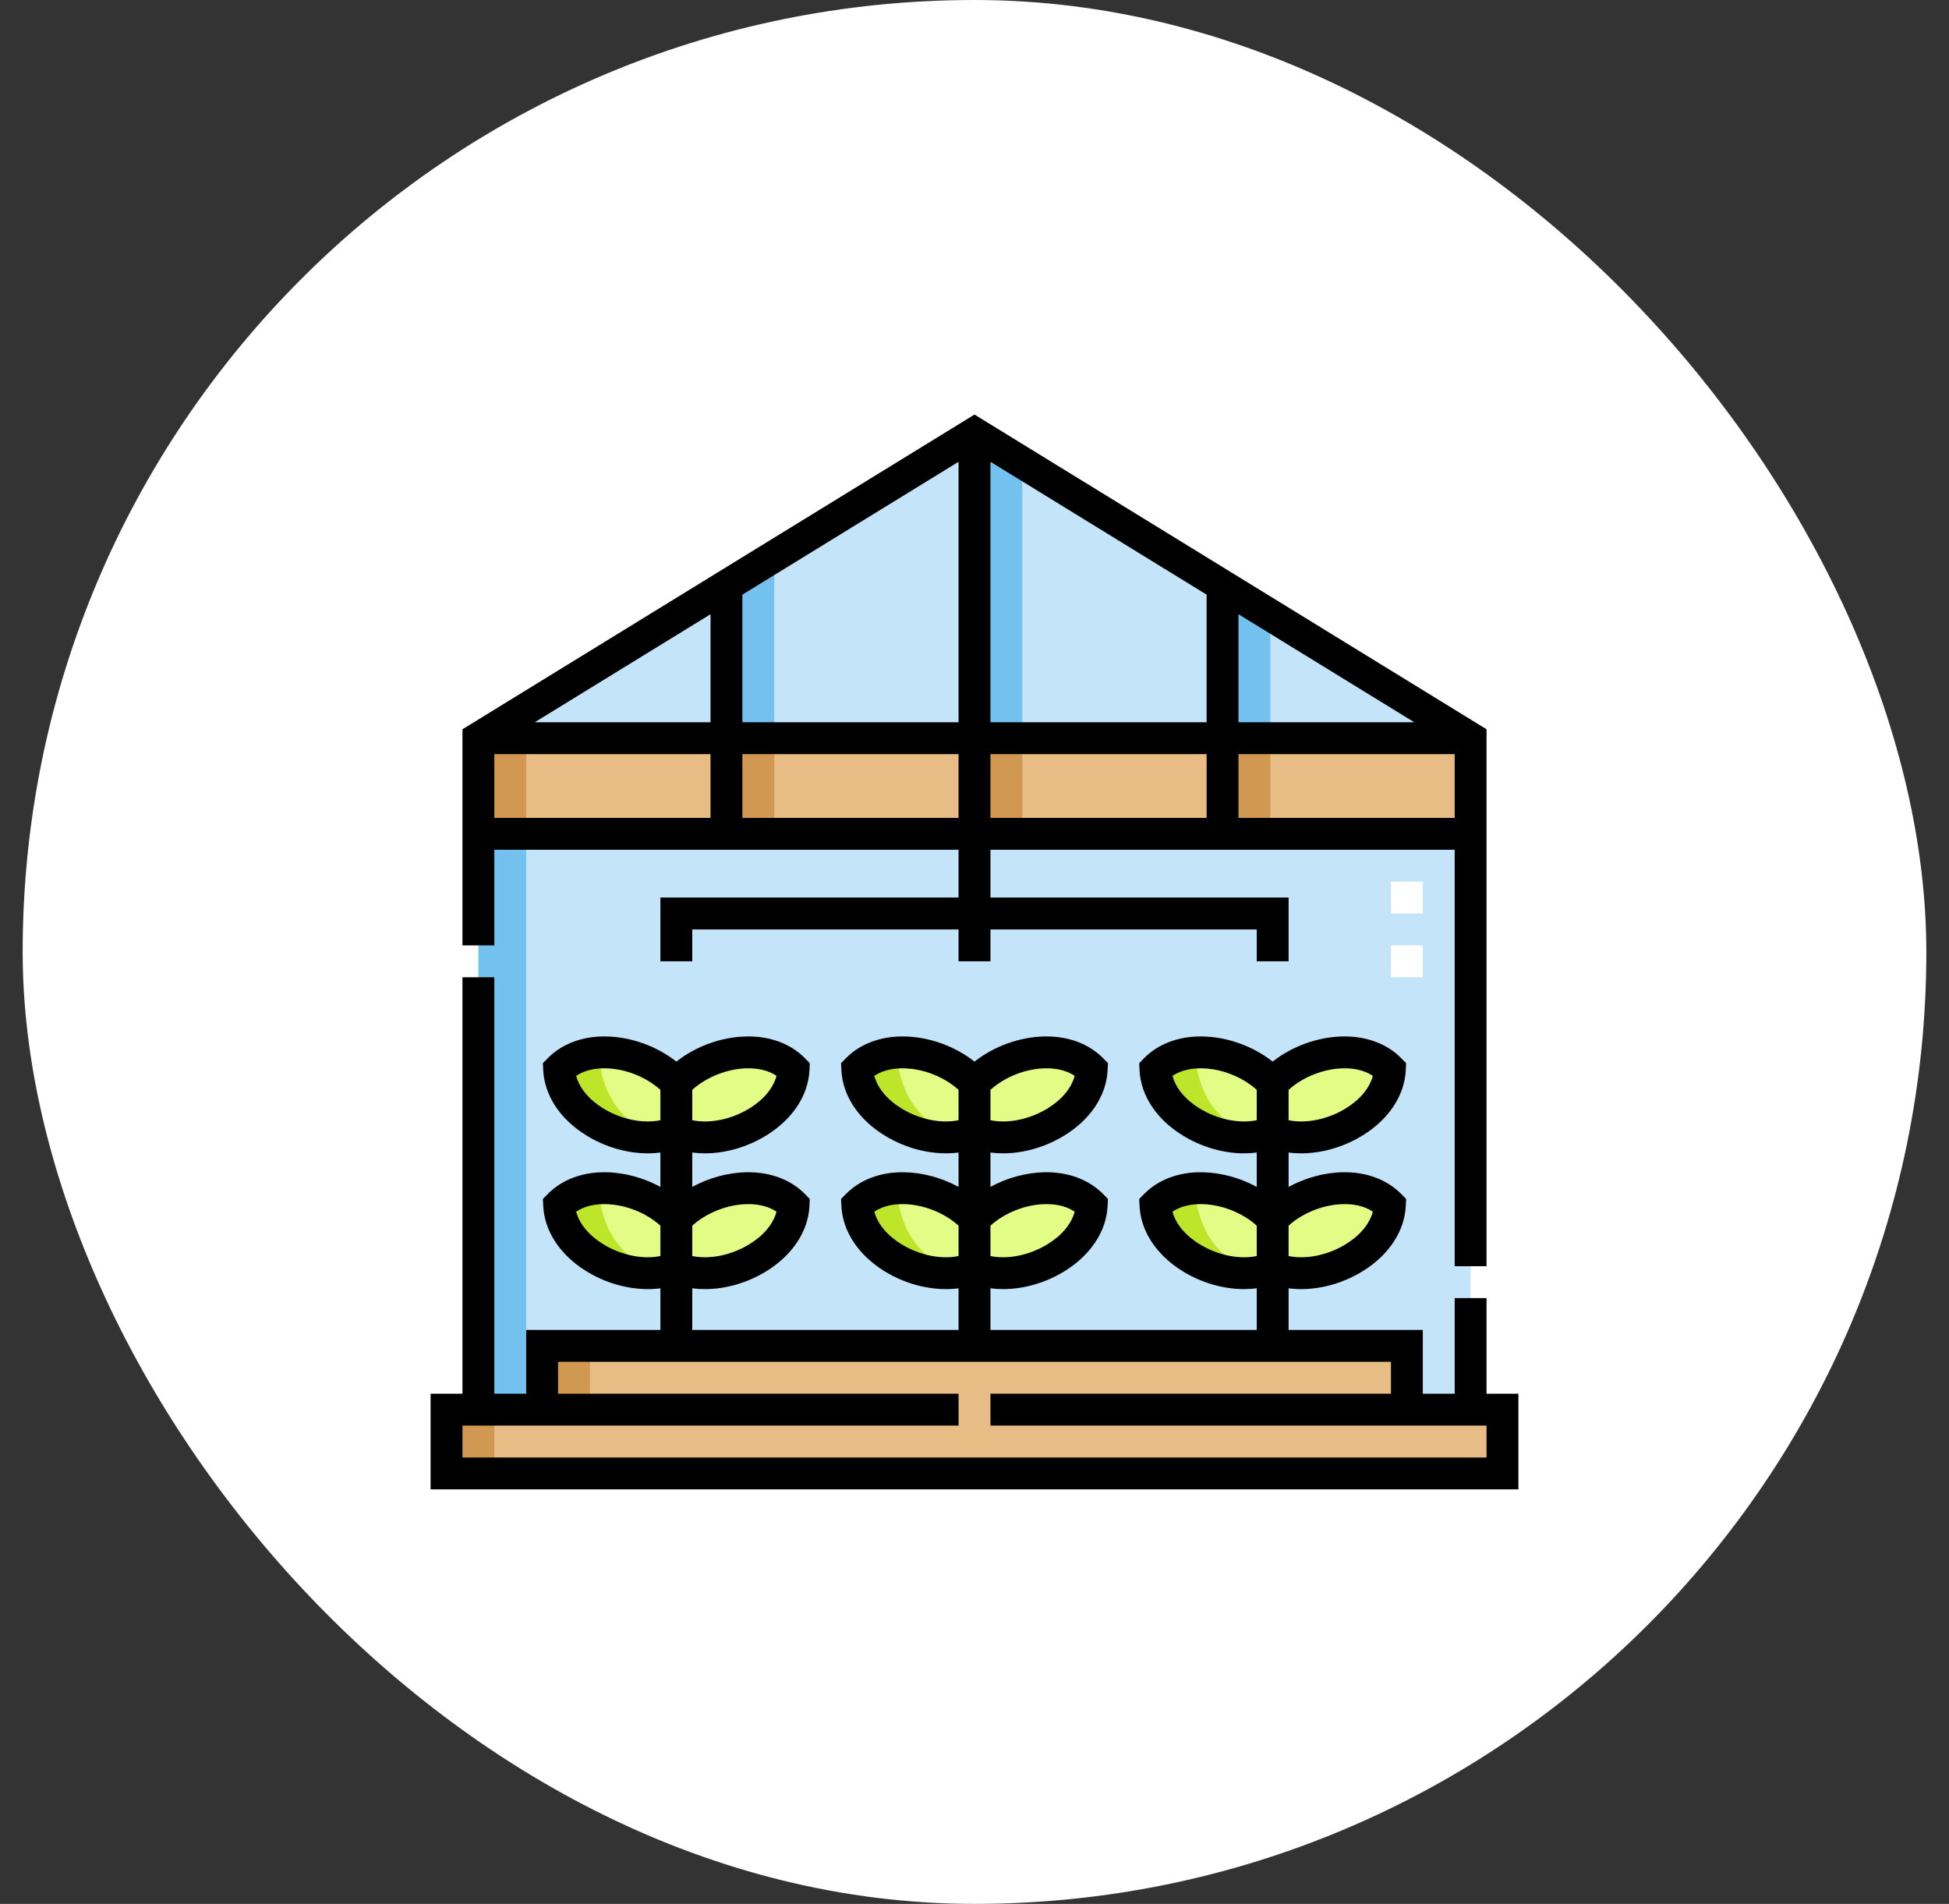 <svg width="43" height="42" viewBox="0 0 43 42" fill="none" xmlns="http://www.w3.org/2000/svg">
<rect x="0" y="0" width="43" height="42" fill="#333333" stroke="none"/>
<rect x="0.5" width="42" height="42" rx="21" fill="white"/>
<g clip-path="url(#clip0_4512_6431)">
<path fill-rule="evenodd" clip-rule="evenodd" d="M32.445 16.285L21.5 9.558L10.555 16.285H32.445Z" fill="#C4E5F9"/>
<path fill-rule="evenodd" clip-rule="evenodd" d="M14.922 24.969C15.889 25.392 17.455 24.664 17.508 23.59C16.864 22.935 15.562 23.204 14.922 23.895C14.282 23.204 12.98 22.935 12.336 23.59C12.389 24.664 13.955 25.392 14.922 24.969ZM14.922 27.965C15.889 28.387 17.455 27.66 17.508 26.586C16.864 25.931 15.562 26.2 14.922 26.89C14.282 26.2 12.98 25.931 12.336 26.586C12.389 27.66 13.955 28.387 14.922 27.965ZM28.078 27.965C29.045 28.387 30.611 27.66 30.664 26.586C30.02 25.931 28.718 26.2 28.078 26.89C27.438 26.2 26.136 25.931 25.492 26.586C25.545 27.66 27.111 28.387 28.078 27.965ZM21.5 27.965C22.467 28.387 24.033 27.66 24.086 26.586C23.442 25.931 22.14 26.2 21.5 26.89C20.86 26.2 19.558 25.931 18.914 26.586C18.967 27.66 20.533 28.387 21.5 27.965ZM28.078 24.969C29.045 25.392 30.611 24.664 30.664 23.59C30.02 22.935 28.718 23.204 28.078 23.895C27.438 23.204 26.136 22.935 25.492 23.59C25.545 24.664 27.111 25.392 28.078 24.969ZM21.5 24.969C22.467 25.392 24.033 24.664 24.086 23.59C23.442 22.935 22.14 23.204 21.5 23.895C20.86 23.204 19.558 22.935 18.914 23.59C18.967 24.664 20.533 25.392 21.5 24.969Z" fill="#E2FC85"/>
<path fill-rule="evenodd" clip-rule="evenodd" d="M14.922 24.969C13.955 25.392 12.389 24.664 12.336 23.59C12.98 22.935 14.282 23.204 14.922 23.895C15.562 23.204 16.864 22.935 17.508 23.59C17.455 24.664 15.889 25.392 14.922 24.969ZM14.922 27.965C13.955 28.387 12.389 27.66 12.336 26.586C12.98 25.931 14.282 26.2 14.922 26.89C15.562 26.2 16.864 25.931 17.508 26.586C17.455 27.66 15.889 28.387 14.922 27.965ZM21.5 24.969C20.533 25.392 18.967 24.664 18.914 23.59C19.558 22.935 20.86 23.204 21.5 23.895C22.14 23.204 23.442 22.935 24.086 23.59C24.033 24.664 22.467 25.392 21.5 24.969ZM21.5 27.965C20.533 28.387 18.967 27.66 18.914 26.586C19.558 25.931 20.86 26.2 21.5 26.89C22.14 26.2 23.442 25.931 24.086 26.586C24.033 27.66 22.467 28.387 21.5 27.965ZM28.078 24.969C27.111 25.392 25.545 24.664 25.492 23.59C26.136 22.935 27.438 23.204 28.078 23.895C28.718 23.204 30.02 22.935 30.664 23.59C30.611 24.664 29.045 25.392 28.078 24.969ZM28.078 27.965C27.111 28.387 25.545 27.66 25.492 26.586C26.136 25.931 27.438 26.2 28.078 26.89C28.718 26.2 30.02 25.931 30.664 26.586C30.611 27.66 29.045 28.387 28.078 27.965ZM10.555 18.394V31.097H11.961V29.691H31.039V31.097H32.445V18.394H10.555Z" fill="#C4E5F9"/>
<path fill-rule="evenodd" clip-rule="evenodd" d="M11.961 29.691H31.039V31.097H11.961V29.691ZM9.852 31.097H33.148V32.503H9.852V31.097Z" fill="#E8BC85"/>
<path fill-rule="evenodd" clip-rule="evenodd" d="M11.609 16.285V15.636L10.555 16.285H11.609ZM26.973 16.285H28.027V13.569L26.973 12.921V16.285ZM21.5 16.285H22.555V10.206L21.5 9.558V16.285ZM16.027 16.285H17.082V12.273L16.027 12.921V16.285ZM10.555 18.394H11.609V31.097H10.555V18.394Z" fill="#73C1EF"/>
<path fill-rule="evenodd" clip-rule="evenodd" d="M11.961 29.691H13.016V31.097H11.961V29.691ZM9.852 31.097H10.906V32.503H9.852V31.097Z" fill="#D09851"/>
<path fill-rule="evenodd" clip-rule="evenodd" d="M13.206 23.22C12.872 23.243 12.563 23.359 12.336 23.59C12.383 24.549 13.636 25.231 14.592 25.067C13.904 24.887 13.283 24.338 13.206 23.22ZM13.206 26.216C12.872 26.239 12.563 26.355 12.336 26.586C12.383 27.544 13.636 28.227 14.592 28.062C13.904 27.882 13.283 27.333 13.206 26.216ZM26.362 26.216C26.029 26.239 25.72 26.355 25.492 26.586C25.539 27.544 26.792 28.227 27.748 28.062C27.06 27.882 26.439 27.333 26.362 26.216ZM19.784 26.216C19.451 26.239 19.141 26.355 18.914 26.586C18.961 27.544 20.214 28.227 21.17 28.062C20.482 27.882 19.861 27.333 19.784 26.216ZM26.362 23.22C26.029 23.243 25.72 23.359 25.492 23.59C25.539 24.549 26.792 25.231 27.748 25.067C27.06 24.887 26.439 24.338 26.362 23.22ZM19.784 23.22C19.451 23.243 19.141 23.359 18.914 23.59C18.961 24.549 20.214 25.231 21.17 25.067C20.482 24.887 19.861 24.338 19.784 23.22Z" fill="#BDE62B"/>
<path d="M31.391 21.558H30.688V20.855H31.391V21.558ZM31.391 20.152H30.688V19.449H31.391V20.152Z" fill="white"/>
<path fill-rule="evenodd" clip-rule="evenodd" d="M10.555 16.285H32.445V18.394H10.555V16.285Z" fill="#E8BC85"/>
<path fill-rule="evenodd" clip-rule="evenodd" d="M10.555 18.394H11.609V16.285H10.555V18.394ZM26.973 18.394H28.027V16.285H26.973V18.394ZM21.5 18.394H22.555V16.285H21.5V18.394ZM16.027 18.394H17.082V16.285H16.027V18.394Z" fill="#D09851"/>
<path d="M32.797 30.745V28.636H32.094V30.745H31.391V29.339H28.43V28.421C28.959 28.489 29.559 28.356 30.069 28.04C30.643 27.684 30.988 27.16 31.015 26.603L31.023 26.45L30.915 26.34C30.603 26.023 30.149 25.852 29.634 25.86C29.219 25.866 28.797 25.983 28.43 26.183V25.425C28.959 25.494 29.559 25.361 30.069 25.044C30.643 24.689 30.988 24.165 31.015 23.608L31.023 23.454L30.915 23.344C30.603 23.027 30.149 22.857 29.634 22.864C29.078 22.872 28.509 23.079 28.078 23.419C27.647 23.079 27.078 22.872 26.522 22.864C26.007 22.857 25.553 23.027 25.241 23.344L25.134 23.454L25.141 23.608C25.168 24.165 25.513 24.689 26.087 25.044C26.51 25.306 26.994 25.443 27.449 25.443C27.543 25.443 27.636 25.436 27.727 25.425V26.183C27.36 25.983 26.937 25.866 26.522 25.86C26.007 25.852 25.553 26.023 25.241 26.34L25.134 26.45L25.141 26.603C25.168 27.16 25.513 27.684 26.087 28.04C26.51 28.302 26.994 28.438 27.449 28.438C27.543 28.438 27.636 28.432 27.727 28.42V29.339H21.852V28.42C21.942 28.432 22.035 28.438 22.129 28.438C22.584 28.438 23.068 28.302 23.491 28.04C24.065 27.684 24.41 27.16 24.437 26.603L24.445 26.45L24.337 26.34C24.025 26.023 23.569 25.852 23.056 25.86C22.641 25.866 22.218 25.983 21.852 26.183V25.425C21.942 25.436 22.035 25.443 22.129 25.443C22.584 25.443 23.068 25.306 23.491 25.044C24.065 24.689 24.41 24.165 24.437 23.608L24.445 23.454L24.337 23.344C24.025 23.027 23.569 22.856 23.056 22.864C22.5 22.872 21.931 23.079 21.5 23.419C21.069 23.079 20.5 22.872 19.944 22.864C19.429 22.857 18.975 23.027 18.663 23.344L18.555 23.454L18.563 23.608C18.59 24.165 18.935 24.689 19.509 25.044C20.019 25.36 20.619 25.494 21.148 25.425V26.183C20.782 25.983 20.359 25.866 19.944 25.86C19.429 25.852 18.975 26.023 18.663 26.34L18.555 26.45L18.563 26.603C18.59 27.16 18.935 27.684 19.509 28.04C20.019 28.356 20.619 28.489 21.148 28.421V29.339H15.273V28.42C15.364 28.432 15.457 28.438 15.551 28.438C16.006 28.438 16.49 28.302 16.913 28.04C17.487 27.684 17.832 27.16 17.859 26.603L17.866 26.45L17.759 26.34C17.447 26.023 16.992 25.852 16.478 25.86C16.063 25.866 15.64 25.983 15.273 26.183V25.425C15.364 25.436 15.457 25.443 15.551 25.443C16.006 25.443 16.49 25.306 16.913 25.044C17.487 24.689 17.832 24.165 17.859 23.608L17.866 23.454L17.759 23.344C17.447 23.027 16.992 22.856 16.478 22.864C15.922 22.872 15.353 23.079 14.922 23.419C14.491 23.079 13.922 22.872 13.366 22.864C12.851 22.856 12.396 23.027 12.085 23.344L11.977 23.454L11.985 23.608C12.012 24.165 12.357 24.689 12.931 25.044C13.441 25.361 14.041 25.494 14.57 25.425V26.183C14.203 25.983 13.781 25.866 13.366 25.86C12.851 25.852 12.396 26.023 12.085 26.34L11.977 26.45L11.985 26.603C12.012 27.16 12.357 27.684 12.931 28.04C13.441 28.356 14.041 28.489 14.57 28.421V29.339H11.609V30.745H10.906V21.558H10.203V30.745H9.5V32.855H33.5V30.745H32.797ZM29.644 26.563C29.833 26.56 30.081 26.59 30.288 26.729C30.219 26.995 30.011 27.249 29.698 27.443C29.297 27.692 28.814 27.788 28.43 27.708V27.038C28.745 26.753 29.207 26.569 29.644 26.563ZM29.644 23.567C29.832 23.564 30.081 23.594 30.288 23.733C30.219 23.999 30.011 24.253 29.698 24.447C29.297 24.696 28.814 24.792 28.43 24.712V24.042C28.745 23.757 29.207 23.573 29.644 23.567ZM26.458 24.447C26.145 24.253 25.938 23.999 25.868 23.733C26.076 23.594 26.323 23.564 26.512 23.567C26.949 23.573 27.411 23.757 27.727 24.042V24.712C27.342 24.792 26.86 24.696 26.458 24.447ZM26.458 27.442C26.145 27.249 25.938 26.995 25.868 26.729C26.076 26.59 26.323 26.56 26.512 26.563C26.949 26.569 27.411 26.753 27.727 27.038V27.708C27.342 27.788 26.86 27.692 26.458 27.442ZM23.066 26.563C23.255 26.56 23.503 26.59 23.71 26.729C23.64 26.995 23.433 27.249 23.12 27.442C22.718 27.692 22.236 27.788 21.852 27.708V27.038C22.167 26.753 22.629 26.569 23.066 26.563ZM23.066 23.567C23.254 23.564 23.502 23.594 23.71 23.733C23.64 23.999 23.433 24.253 23.12 24.447C22.718 24.696 22.236 24.792 21.852 24.712V24.042C22.167 23.757 22.629 23.573 23.066 23.567ZM19.88 24.447C19.567 24.253 19.36 23.999 19.29 23.733C19.498 23.594 19.745 23.564 19.934 23.567C20.371 23.573 20.833 23.757 21.148 24.042V24.712C20.764 24.792 20.281 24.696 19.88 24.447ZM19.88 27.442C19.567 27.249 19.36 26.995 19.29 26.729C19.498 26.59 19.745 26.56 19.934 26.563C20.371 26.569 20.833 26.753 21.148 27.038V27.708C20.764 27.788 20.281 27.692 19.88 27.442ZM16.488 26.563C16.676 26.56 16.924 26.59 17.132 26.729C17.062 26.995 16.855 27.249 16.542 27.442C16.14 27.692 15.658 27.788 15.273 27.708V27.038C15.589 26.753 16.051 26.569 16.488 26.563ZM16.488 23.567C16.676 23.564 16.924 23.594 17.132 23.733C17.062 23.999 16.855 24.253 16.542 24.447C16.14 24.696 15.658 24.792 15.273 24.712V24.042C15.589 23.757 16.051 23.573 16.488 23.567ZM13.302 24.447C12.989 24.253 12.781 23.999 12.712 23.733C12.92 23.594 13.168 23.564 13.356 23.567C13.793 23.573 14.255 23.757 14.57 24.042V24.712C14.186 24.792 13.703 24.696 13.302 24.447ZM13.302 27.443C12.989 27.249 12.781 26.995 12.712 26.729C12.919 26.59 13.167 26.56 13.356 26.563C13.793 26.569 14.255 26.753 14.57 27.038V27.708C14.186 27.788 13.703 27.692 13.302 27.443ZM32.797 32.152H10.203V31.448H21.148V30.745H12.312V30.042H30.688V30.745H21.852V31.448H32.797V32.152Z" fill="black"/>
<path d="M10.906 18.746H21.148V19.8H14.57V21.206H15.273V20.503H21.148V21.206H21.852V20.503H27.727V21.206H28.43V19.8H21.852V18.746H32.094V27.933H32.797V16.088L21.5 9.145L10.203 16.088V20.855H10.906V18.746ZM26.621 15.933H21.852V10.187L26.621 13.118V15.933ZM27.324 13.55L31.202 15.933H27.324V13.55ZM21.148 15.933H16.379V13.118L21.148 10.187V15.933ZM15.676 15.933H11.798L15.676 13.55V15.933ZM15.676 16.636V18.043H10.906V16.636H15.676ZM16.379 18.043V16.636H21.148V18.043H16.379ZM21.852 16.636H26.621V18.043H21.852V16.636ZM27.324 18.043V16.636H32.094V18.043H27.324Z" fill="black"/>
</g>
<defs>
<clipPath id="clip0_4512_6431">
<rect width="24" height="24" fill="white" transform="translate(9.5 9)"/>
</clipPath>
</defs>
</svg>

